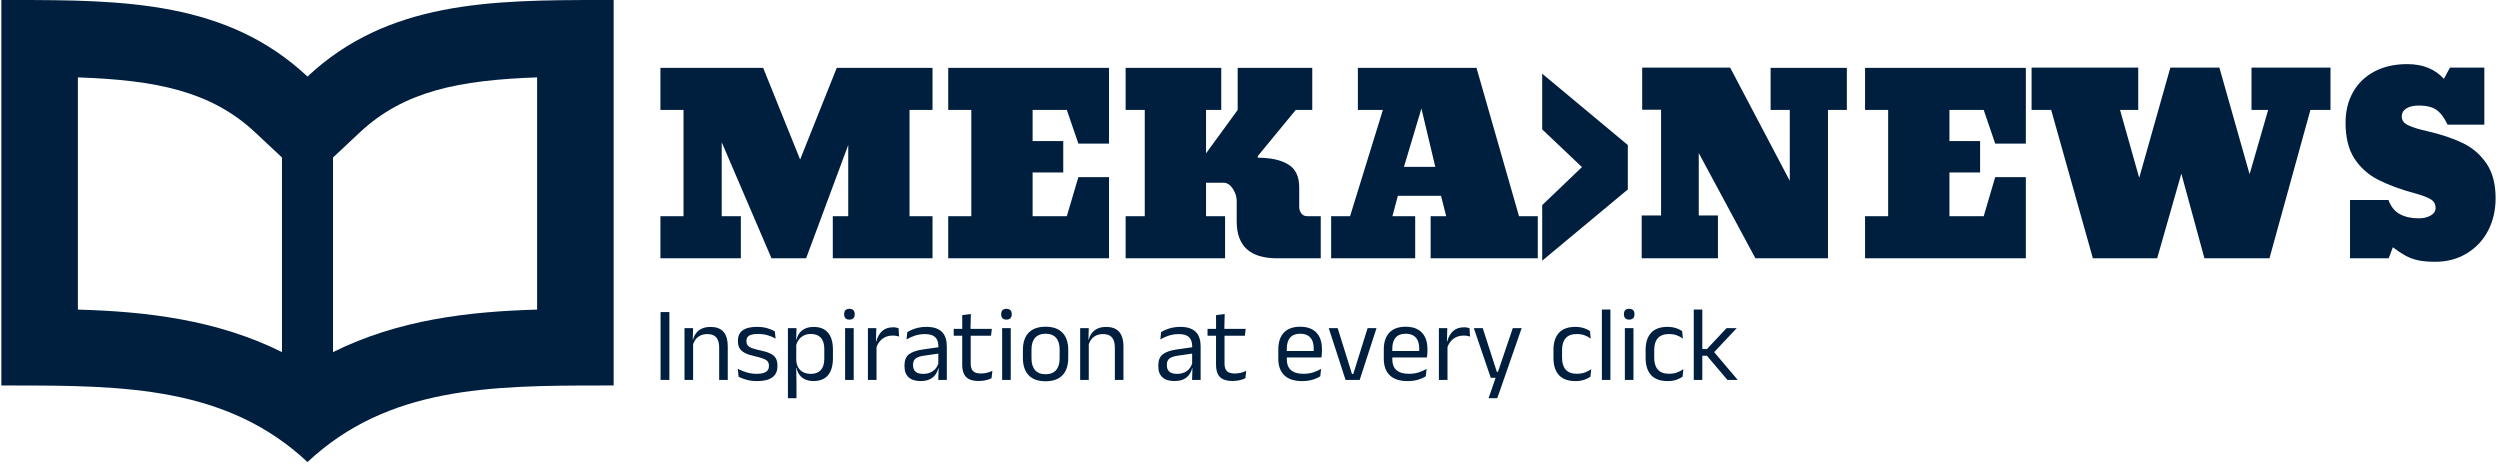 <?xml version="1.0" encoding="UTF-8"?>
<svg xmlns="http://www.w3.org/2000/svg" xmlns:xlink="http://www.w3.org/1999/xlink" xmlns:svgjs="http://svgjs.dev/svgjs" version="1.1" width="1500" height="280" viewBox="0 0 1500 280">
  <g transform="matrix(1,0,0,1,-0.909,-1.386)">
    <svg xmlns="http://www.w3.org/2000/svg" xmlns:xlink="http://www.w3.org/1999/xlink" viewBox="0 0 396 74" data-background-color="#ba3b0a" preserveAspectRatio="xMidYMid meet" height="280" width="1500">
      <g id="tight-bounds" transform="matrix(1,0,0,1,0.24,0.366)">
        <svg viewBox="0 0 395.52 73.267" height="73.267" width="395.52">
          <g>
            <svg viewBox="0 0 537.563 99.58" height="73.267" width="395.52">
              <g transform="matrix(1,0,0,1,142.043,13.762)">
                <svg viewBox="0 0 395.52 72.055" height="72.055" width="395.52">
                  <g id="textblocktransform">
                    <svg viewBox="0 0 395.52 72.055" height="72.055" width="395.52" id="textblock">
                      <g>
                        <svg viewBox="0 0 395.52 42.711" height="42.711" width="395.52">
                          <g transform="matrix(1,0,0,1,0,0)">
                            <svg width="395.52" viewBox="1.54 -39.6 374.25 40.31" height="42.711" data-palette-color="#001f3f">
                              <g class="wordmark-text-0" data-fill-palette-color="primary" id="text-0">
                                <path d="M14.04-8.59L17.94-8.59 17.94 0 1.54 0 1.54-8.59 6.25-8.59 6.25-30.25 1.54-30.25 1.54-38.84 22.49-38.84 30.03-20.14 37.5-38.84 57.03-38.84 57.03-30.25 52.34-30.25 52.34-8.59 57.03-8.59 57.03 0 36.69 0 36.69-8.59 39.84-8.59 39.84-23.1 31.25 0 24.19 0 14.04-23.66 14.04-8.59ZM86.77-16.55L93.02-16.55 93.02 0 60.23 0 60.23-8.59 64.94-8.59 64.94-30.25 60.23-30.25 60.23-38.84 93.02-38.84 93.02-23.39 86.77-23.39 84.42-30.25 77.44-30.25 77.44-23.9 83.69-23.9 83.69-17.5 77.44-17.5 77.44-8.59 84.42-8.59 86.77-16.55ZM116.69-8.59L116.69 0 96.41 0 96.41-8.59 100.31-8.59 100.31-30.25 96.41-30.25 96.41-38.84 115.91-38.84 115.91-30.25 112.81-30.25 112.81-21.41 119.26-30.25 119.26-38.84 134.47-38.84 134.47-30.25 131.1-30.25 123.36-20.85 123.36-20.51Q127.31-20.51 129.56-19.15 131.81-17.8 131.81-14.45L131.81-14.45 131.81-10.5Q131.81-9.74 132.23-9.17 132.66-8.59 133.42-8.59L133.42-8.59 136.2-8.59 136.2 0 127.27 0Q119.06 0 119.06-7.5L119.06-7.5 119.06-11.74Q119.06-12.99 118.26-14.2 117.45-15.41 116.35-15.41L116.35-15.41 112.81-15.41 112.81-8.59 116.69-8.59ZM150.82-8.59L155.46-8.59 155.46 0 138.32 0 138.32-8.59 142.18-8.59 148.87-30.25 143.77-30.25 143.77-38.84 167.96-38.84 176.63-8.59 180.46-8.59 180.46 0 158.61 0 158.61-8.59 161.78-8.59 160.73-12.74 151.92-12.74 150.82-8.59ZM153.17-18.65L159.56-18.65 156.73-30.54 153.17-18.65ZM181.36-37.65L198.82-23.1 198.82-14.04 181.36 0.49 181.36-10.84 189.47-18.6 181.36-26.29 181.36-37.65ZM213.29-8.74L217.2-8.74 217.2 0 201.65 0 201.65-8.74 205.6-8.74 205.6-30.3 201.75-30.3 201.75-38.89 219.69-38.89 231.85-15.8 231.85-30.25 227.94-30.25 227.94-38.84 243.49-38.84 243.49-30.25 239.64-30.25 239.64 0 224.84 0 213.29-21.46 213.29-8.74ZM273.74-16.55L279.99-16.55 279.99 0 247.2 0 247.2-8.59 251.91-8.59 251.91-30.25 247.2-30.25 247.2-38.84 279.99-38.84 279.99-23.39 273.74-23.39 271.4-30.25 264.41-30.25 264.41-23.9 270.66-23.9 270.66-17.5 264.41-17.5 264.41-8.59 271.4-8.59 273.74-16.55ZM316.41 0L311.7-17.26 306.77 0 293.66 0 285.16-30.25 281.16-30.25 281.16-38.89 302.91-38.89 302.91-30.25 299.2-30.25 303.11-16.41 309.46-38.89 319.46-38.89 325.62-17.14 329.4-30.25 326.01-30.25 326.01-38.89 342.12-38.89 342.12-30.25 338.02-30.25 329.67 0 316.41 0ZM363.46 0.71L363.46 0.71Q361.45 0.71 360.04 0.42 358.62 0.12 357.41-0.54 356.21-1.2 354.84-2.25L354.84-2.25 353.98 0 346.1 0 346.1-11.89 353.94-11.89Q354.69-9.84 356.27-9 357.84-8.15 360.14-8.15L360.14-8.15Q361.55-8.15 362.55-8.73 363.55-9.3 363.55-10.25L363.55-10.25Q363.55-11.45 362.53-12.05 361.5-12.65 359.65-13.16L359.65-13.16Q357.28-13.79 355.36-14.5 353.45-15.21 351.93-15.97L351.93-15.97Q348.91-17.48 347.05-20.26 345.19-23.05 345.19-27.66L345.19-27.66Q345.19-31.2 346.73-33.91L346.73-33.91Q348.25-36.6 351.09-38.1 353.94-39.6 357.79-39.6L357.79-39.6Q362.5-39.6 365.24-36.6L365.24-36.6 366.48-38.89 373.49-38.89 373.49-27.25 366-27.25Q364.95-29.44 363.68-30.3 362.41-31.15 360.19-31.15L360.19-31.15Q358.5-31.15 357.57-30.55 356.65-29.96 356.65-28.91L356.65-28.91Q356.65-27.73 357.99-27.12L357.99-27.12Q359.31-26.49 361.75-25.95L361.75-25.95Q366.02-24.98 369.12-23.49L369.12-23.49Q372.15-22 373.97-19.27 375.79-16.55 375.79-12.26L375.79-12.26Q375.79-8.62 374.27-5.66L374.27-5.66Q372.73-2.71 369.91-1 367.09 0.71 363.46 0.71Z" fill="#001f3f" data-fill-palette-color="primary"></path>
                              </g>
                            </svg>
                          </g>
                        </svg>
                      </g>
                      <g transform="matrix(1,0,0,1,0,52.794)">
                        <svg viewBox="0 0 232.21 19.261" height="19.261" width="232.21">
                          <g transform="matrix(1,0,0,1,0,0)">
                            <svg width="232.21" viewBox="3.83 -33.48 507.18 42.08" height="19.261" data-palette-color="#001f3f">
                              <path d="M7.98-31.95L7.98 0 3.83 0 3.83-31.95 7.98-31.95ZM35.47 0L31.42 0 31.42-15.18Q31.42-17.15 30.89-18.57 30.35-20 29.14-20.79 27.92-21.58 25.82-21.58L25.82-21.58Q23.9-21.58 22.48-20.85 21.07-20.13 20.2-18.89 19.32-17.65 18.97-16.07L18.97-16.07 18.25-18.95 19.12-18.95Q19.52-20.6 20.52-21.96 21.52-23.33 23.21-24.14 24.9-24.95 27.35-24.95L27.35-24.95Q30.25-24.95 32.04-23.85 33.82-22.75 34.65-20.69 35.47-18.63 35.47-15.63L35.47-15.63 35.47 0ZM19.15 0L15.1 0 15.1-24.4 19.15-24.4 18.97-18.55 19.15-18.32 19.15 0ZM49.37 0.55L49.37 0.55Q46.42 0.55 44.22-0.09 42.02-0.73 40.57-1.48L40.57-1.48 40.2-5.23Q42.02-4.28 44.21-3.58 46.4-2.88 49.17-2.88L49.17-2.88Q52-2.88 53.42-3.78 54.85-4.67 54.85-6.45L54.85-6.45 54.85-6.73Q54.85-7.88 54.31-8.63 53.77-9.38 52.37-9.95 50.97-10.53 48.4-11.1L48.4-11.1Q45.32-11.78 43.55-12.69 41.77-13.6 41.01-14.95 40.25-16.3 40.25-18.25L40.25-18.25 40.25-18.48Q40.25-21.68 42.47-23.33 44.7-24.98 49.17-24.98L49.17-24.98Q52.05-24.98 54.16-24.33 56.27-23.68 57.62-22.88L57.62-22.88 58-19.45Q56.37-20.4 54.27-21.03 52.17-21.65 49.55-21.65L49.55-21.65Q47.65-21.65 46.47-21.26 45.3-20.88 44.77-20.16 44.25-19.45 44.25-18.45L44.25-18.45 44.25-18.25Q44.25-17.15 44.77-16.39 45.3-15.63 46.66-15.06 48.02-14.5 50.45-13.98L50.45-13.98Q53.57-13.35 55.41-12.48 57.25-11.6 58.05-10.26 58.85-8.93 58.85-6.83L58.85-6.83 58.85-6.4Q58.85-2.95 56.45-1.2 54.05 0.55 49.37 0.55ZM75.82 0.53L75.82 0.53Q73.57 0.53 71.92-0.23 70.27-0.98 69.24-2.38 68.22-3.78 67.87-5.63L67.87-5.63 66.54-5.63 67.72-9.43Q67.82-7.23 68.71-5.76 69.59-4.3 71.12-3.58 72.64-2.85 74.57-2.85L74.57-2.85Q77.64-2.85 79.28-4.65 80.92-6.45 80.92-9.93L80.92-9.93 80.92-14.6Q80.92-18.05 79.29-19.85 77.67-21.65 74.57-21.65L74.57-21.65Q72.72-21.65 71.29-20.93 69.87-20.2 68.93-18.95 67.99-17.7 67.64-16.1L67.64-16.1 66.64-18.93 67.82-18.93Q68.22-20.6 69.18-21.96 70.14-23.33 71.83-24.14 73.52-24.95 75.99-24.95L75.99-24.95Q80.39-24.95 82.69-22.21 84.99-19.48 84.99-14.28L84.99-14.28 84.99-10.23Q84.99-4.98 82.68-2.23 80.37 0.53 75.82 0.53ZM67.82 8.6L63.79 8.6 63.79-24.4 67.84-24.4 67.67-18.53 67.72-17.28 67.72-7 67.69-6.18 67.82 0.68 67.82 8.6ZM94.77 0L90.72 0 90.72-24.4 94.77-24.4 94.77 0ZM92.74-28.4L92.74-28.4Q91.49-28.4 90.88-29.06 90.27-29.73 90.27-30.88L90.27-30.88 90.27-31Q90.27-32.18 90.88-32.83 91.49-33.48 92.74-33.48L92.74-33.48Q93.99-33.48 94.62-32.83 95.24-32.18 95.24-31L95.24-31 95.24-30.88Q95.24-29.7 94.62-29.05 93.99-28.4 92.74-28.4ZM105.31-14.93L105.31-14.93 104.39-18.05 105.39-18.1Q106.19-21.2 108.14-22.99 110.09-24.78 113.31-24.78L113.31-24.78Q114.11-24.78 114.75-24.65 115.39-24.53 115.89-24.35L115.89-24.35 116.14-20.43Q115.51-20.63 114.75-20.75 113.99-20.88 113.06-20.88L113.06-20.88Q110.31-20.88 108.28-19.35 106.24-17.82 105.31-14.93ZM105.51 0L101.46 0 101.46-24.4 105.41-24.4 105.21-17.2 105.51-16.9 105.51 0ZM138.61 0L134.59 0 134.76-5.93 134.61-6.55 134.61-14.33 134.64-15.75Q134.64-18.73 133.12-20.15 131.61-21.58 128.34-21.58L128.34-21.58Q125.71-21.58 123.52-20.83 121.34-20.08 119.64-19.07L119.64-19.07 120.01-22.53Q120.96-23.1 122.27-23.66 123.59-24.23 125.27-24.6 126.96-24.98 128.99-24.98L128.99-24.98Q131.61-24.98 133.45-24.34 135.29-23.7 136.42-22.5 137.56-21.3 138.09-19.6 138.61-17.9 138.61-15.8L138.61-15.8 138.61 0ZM126.19 0.53L126.19 0.53Q122.56 0.53 120.62-1.24 118.69-3 118.69-6.28L118.69-6.28 118.69-7Q118.69-10.38 120.77-12.04 122.86-13.7 127.41-14.35L127.41-14.35 135.14-15.45 135.36-12.5 127.91-11.43Q125.11-11.03 123.91-10.06 122.71-9.1 122.71-7.23L122.71-7.23 122.71-6.83Q122.71-4.9 123.9-3.88 125.09-2.85 127.46-2.85L127.46-2.85Q129.56-2.85 131.06-3.58 132.56-4.3 133.49-5.53 134.41-6.75 134.74-8.25L134.74-8.25 135.36-5.5 134.59-5.5Q134.24-3.9 133.27-2.53 132.31-1.15 130.59-0.31 128.86 0.53 126.19 0.53ZM153.68 0.5L153.68 0.5Q150.86 0.5 149.13-0.35 147.41-1.2 146.63-2.93 145.86-4.65 145.86-7.23L145.86-7.23 145.86-22.63 149.86-22.63 149.86-7.7Q149.86-5.3 150.96-4.16 152.06-3.03 154.66-3.03L154.66-3.03Q156.13-3.03 157.5-3.35 158.86-3.68 160.06-4.28L160.06-4.28 159.68-0.8Q158.51-0.2 156.93 0.15 155.36 0.5 153.68 0.5ZM159.43-20.8L141.86-20.8 141.86-24.05 159.81-24.05 159.43-20.8ZM149.76-23.65L145.88-23.65 145.86-30.5 149.93-31.03 149.76-23.65ZM168.71 0L164.66 0 164.66-24.4 168.71-24.4 168.71 0ZM166.68-28.4L166.68-28.4Q165.43-28.4 164.82-29.06 164.21-29.73 164.21-30.88L164.21-30.88 164.21-31Q164.21-32.18 164.82-32.83 165.43-33.48 166.68-33.48L166.68-33.48Q167.93-33.48 168.56-32.83 169.18-32.18 169.18-31L169.18-31 169.18-30.88Q169.18-29.7 168.56-29.05 167.93-28.4 166.68-28.4ZM185.1 0.63L185.1 0.63Q179.85 0.63 177.14-2.21 174.43-5.05 174.43-10.38L174.43-10.38 174.43-14.1Q174.43-19.4 177.15-22.23 179.88-25.05 185.1-25.05L185.1-25.05Q190.35-25.05 193.07-22.23 195.78-19.4 195.78-14.1L195.78-14.1 195.78-10.38Q195.78-5.05 193.07-2.21 190.35 0.63 185.1 0.63ZM185.1-2.68L185.1-2.68Q188.35-2.68 190.04-4.6 191.73-6.53 191.73-10.15L191.73-10.15 191.73-14.33Q191.73-17.93 190.04-19.84 188.35-21.75 185.1-21.75L185.1-21.75Q181.88-21.75 180.18-19.84 178.48-17.93 178.48-14.33L178.48-14.33 178.48-10.15Q178.48-6.53 180.18-4.6 181.88-2.68 185.1-2.68ZM221.78 0L217.73 0 217.73-15.18Q217.73-17.15 217.19-18.57 216.65-20 215.44-20.79 214.23-21.58 212.13-21.58L212.13-21.58Q210.2-21.58 208.79-20.85 207.38-20.13 206.5-18.89 205.63-17.65 205.28-16.07L205.28-16.07 204.55-18.95 205.43-18.95Q205.83-20.6 206.83-21.96 207.83-23.33 209.51-24.14 211.2-24.95 213.65-24.95L213.65-24.95Q216.55-24.95 218.34-23.85 220.13-22.75 220.95-20.69 221.78-18.63 221.78-15.63L221.78-15.63 221.78 0ZM205.45 0L201.4 0 201.4-24.4 205.45-24.4 205.28-18.55 205.45-18.32 205.45 0ZM258.12 0L254.1 0 254.27-5.93 254.12-6.55 254.12-14.33 254.15-15.75Q254.15-18.73 252.63-20.15 251.12-21.58 247.85-21.58L247.85-21.58Q245.22-21.58 243.03-20.83 240.85-20.08 239.15-19.07L239.15-19.07 239.52-22.53Q240.47-23.1 241.78-23.66 243.1-24.23 244.78-24.6 246.47-24.98 248.5-24.98L248.5-24.98Q251.12-24.98 252.96-24.34 254.8-23.7 255.93-22.5 257.07-21.3 257.6-19.6 258.12-17.9 258.12-15.8L258.12-15.8 258.12 0ZM245.7 0.53L245.7 0.53Q242.07 0.53 240.13-1.24 238.2-3 238.2-6.28L238.2-6.28 238.2-7Q238.2-10.38 240.28-12.04 242.37-13.7 246.92-14.35L246.92-14.35 254.65-15.45 254.87-12.5 247.42-11.43Q244.62-11.03 243.42-10.06 242.22-9.1 242.22-7.23L242.22-7.23 242.22-6.83Q242.22-4.9 243.41-3.88 244.6-2.85 246.97-2.85L246.97-2.85Q249.07-2.85 250.57-3.58 252.07-4.3 253-5.53 253.92-6.75 254.25-8.25L254.25-8.25 254.87-5.5 254.1-5.5Q253.75-3.9 252.78-2.53 251.82-1.15 250.1-0.31 248.37 0.53 245.7 0.53ZM273.19 0.5L273.19 0.5Q270.37 0.5 268.64-0.35 266.92-1.2 266.14-2.93 265.37-4.65 265.37-7.23L265.37-7.23 265.37-22.63 269.37-22.63 269.37-7.7Q269.37-5.3 270.47-4.16 271.57-3.03 274.17-3.03L274.17-3.03Q275.64-3.03 277.01-3.35 278.37-3.68 279.57-4.28L279.57-4.28 279.19-0.8Q278.02-0.2 276.44 0.15 274.87 0.5 273.19 0.5ZM278.94-20.8L261.37-20.8 261.37-24.05 279.32-24.05 278.94-20.8ZM269.27-23.65L265.39-23.65 265.37-30.5 269.44-31.03 269.27-23.65ZM305.91 0.55L305.91 0.55Q300.34 0.55 297.51-2.18 294.69-4.9 294.69-9.98L294.69-9.98 294.69-14.33Q294.69-19.48 297.31-22.26 299.94-25.05 304.99-25.05L304.99-25.05Q308.39-25.05 310.66-23.79 312.94-22.53 314.09-20.2 315.24-17.88 315.24-14.65L315.24-14.65 315.24-13.75Q315.24-12.95 315.18-12.15 315.11-11.35 315.01-10.58L315.01-10.58 311.29-10.58Q311.34-11.78 311.35-12.85 311.36-13.93 311.36-14.83L311.36-14.83Q311.36-17.05 310.65-18.59 309.94-20.13 308.53-20.94 307.11-21.75 304.99-21.75L304.99-21.75Q301.84-21.75 300.26-19.93 298.69-18.1 298.69-14.7L298.69-14.7 298.69-12.38 298.71-11.88 298.71-9.55Q298.71-8.03 299.16-6.8 299.61-5.58 300.57-4.69 301.54-3.8 303.03-3.34 304.51-2.88 306.56-2.88L306.56-2.88Q308.94-2.88 310.99-3.5 313.04-4.13 314.84-5.2L314.84-5.2 314.46-1.7Q312.84-0.68 310.69-0.06 308.54 0.55 305.91 0.55ZM314.16-10.58L296.81-10.58 296.81-13.63 314.16-13.63 314.16-10.58ZM329.39-2.78L329.99-2.78 336.74-24.4 340.94-24.4 333.01 0 326.36 0 318.44-24.4 322.64-24.4 329.39-2.78ZM355.58 0.55L355.58 0.55Q350.01 0.55 347.18-2.18 344.36-4.9 344.36-9.98L344.36-9.98 344.36-14.33Q344.36-19.48 346.98-22.26 349.61-25.05 354.66-25.05L354.66-25.05Q358.06-25.05 360.33-23.79 362.61-22.53 363.76-20.2 364.91-17.88 364.91-14.65L364.91-14.65 364.91-13.75Q364.91-12.95 364.85-12.15 364.78-11.35 364.68-10.58L364.68-10.58 360.96-10.58Q361.01-11.78 361.02-12.85 361.03-13.93 361.03-14.83L361.03-14.83Q361.03-17.05 360.32-18.59 359.61-20.13 358.2-20.94 356.78-21.75 354.66-21.75L354.66-21.75Q351.51-21.75 349.93-19.93 348.36-18.1 348.36-14.7L348.36-14.7 348.36-12.38 348.38-11.88 348.38-9.55Q348.38-8.03 348.83-6.8 349.28-5.58 350.25-4.69 351.21-3.8 352.7-3.34 354.18-2.88 356.23-2.88L356.23-2.88Q358.61-2.88 360.66-3.5 362.71-4.13 364.51-5.2L364.51-5.2 364.13-1.7Q362.51-0.68 360.36-0.06 358.21 0.55 355.58 0.55ZM363.83-10.58L346.48-10.58 346.48-13.63 363.83-13.63 363.83-10.58ZM374.16-14.93L374.16-14.93 373.23-18.05 374.23-18.1Q375.03-21.2 376.98-22.99 378.93-24.78 382.16-24.78L382.16-24.78Q382.96-24.78 383.59-24.65 384.23-24.53 384.73-24.35L384.73-24.35 384.98-20.43Q384.36-20.63 383.59-20.75 382.83-20.88 381.91-20.88L381.91-20.88Q379.16-20.88 377.12-19.35 375.08-17.82 374.16-14.93ZM374.36 0L370.31 0 370.31-24.4 374.26-24.4 374.06-17.2 374.36-16.9 374.36 0ZM397.6-3.78L399.93-3.78 397.8-2.85 405.1-24.4 409.28-24.4 397.8 8.6 393.7 8.6 397.55-2.55 399.33-1 394.73-1 386.75-24.4 390.95-24.4 397.6-3.78ZM434.62 0.55L434.62 0.55Q429.37 0.55 426.81-2.29 424.25-5.13 424.25-10.33L424.25-10.33 424.25-14.13Q424.25-19.35 426.82-22.16 429.4-24.98 434.62-24.98L434.62-24.98Q436.17-24.98 437.45-24.69 438.72-24.4 439.74-23.94 440.75-23.48 441.45-22.98L441.45-22.98 441.8-19.45Q440.62-20.35 439.01-20.98 437.4-21.6 435.22-21.6L435.22-21.6Q431.72-21.6 430.01-19.66 428.3-17.73 428.3-14.03L428.3-14.03 428.3-10.43Q428.3-6.8 430.01-4.85 431.72-2.9 435.22-2.9L435.22-2.9Q437.47-2.9 439.11-3.53 440.75-4.15 442.02-5.05L442.02-5.05 441.65-1.48Q440.55-0.73 438.77-0.09 437 0.55 434.62 0.55ZM451.07 0L447.05 0 447.05-33.13 451.07-33.13 451.07 0ZM461.92 0L457.87 0 457.87-24.4 461.92-24.4 461.92 0ZM459.89-28.4L459.89-28.4Q458.64-28.4 458.03-29.06 457.42-29.73 457.42-30.88L457.42-30.88 457.42-31Q457.42-32.18 458.03-32.83 458.64-33.48 459.89-33.48L459.89-33.48Q461.14-33.48 461.77-32.83 462.39-32.18 462.39-31L462.39-31 462.39-30.88Q462.39-29.7 461.77-29.05 461.14-28.4 459.89-28.4ZM478.01 0.55L478.01 0.55Q472.76 0.55 470.2-2.29 467.64-5.13 467.64-10.33L467.64-10.33 467.64-14.13Q467.64-19.35 470.21-22.16 472.79-24.98 478.01-24.98L478.01-24.98Q479.56-24.98 480.84-24.69 482.12-24.4 483.13-23.94 484.14-23.48 484.84-22.98L484.84-22.98 485.19-19.45Q484.01-20.35 482.4-20.98 480.79-21.6 478.62-21.6L478.62-21.6Q475.12-21.6 473.4-19.66 471.69-17.73 471.69-14.03L471.69-14.03 471.69-10.43Q471.69-6.8 473.4-4.85 475.12-2.9 478.62-2.9L478.62-2.9Q480.87-2.9 482.5-3.53 484.14-4.15 485.42-5.05L485.42-5.05 485.04-1.48Q483.94-0.73 482.17-0.09 480.39 0.55 478.01 0.55ZM511.01 0L506.16 0 496.51-11.38 493.94-11.38 493.94-14.53 496.51-14.53 505.76-24.4 510.56-24.4 499.49-12.63 499.49-13.6 511.01 0ZM494.34 0L490.31 0 490.31-33.13 494.34-33.13 494.34 0Z" opacity="1" transform="matrix(1,0,0,1,0,0)" fill="#001f3f" class="slogan-text-1" data-fill-palette-color="secondary" id="text-1"></path>
                            </svg>
                          </g>
                        </svg>
                      </g>
                    </svg>
                  </g>
                </svg>
              </g>
              <g>
                <svg viewBox="0 0 131.96 99.58" height="99.58" width="131.96">
                  <g>
                    <svg xmlns="http://www.w3.org/2000/svg" xmlns:xlink="http://www.w3.org/1999/xlink" version="1.1" x="0" y="0" viewBox="5 16.042 90 67.916" xml:space="preserve" height="99.58" width="131.96" class="icon-icon-0" data-fill-palette-color="accent" id="icon-0">
                      <path d="M93.262 16.042C76.843 16.042 61.812 16.231 50 27.292 38.19 16.229 23.157 16.042 6.738 16.042H5V72.706H6.723C23.148 72.706 38.186 72.893 50 83.958 61.816 72.891 76.852 72.706 93.277 72.706H95V16.042zM16.25 27.417C27.692 27.816 35.806 29.411 42.31 35.503L46.25 39.194V67.797C36.633 63.014 26.255 61.833 16.25 61.548zM83.75 61.548C73.745 61.833 63.367 63.015 53.75 67.799V39.194L57.69 35.503C64.196 29.411 72.307 27.816 83.75 27.417z" fill="#001f3f" data-fill-palette-color="accent"></path>
                    </svg>
                  </g>
                </svg>
              </g>
            </svg>
          </g>
          <defs></defs>
        </svg>
        <rect width="395.52" height="73.267" fill="none" stroke="none" visibility="hidden"></rect>
      </g>
    </svg>
  </g>
</svg>
